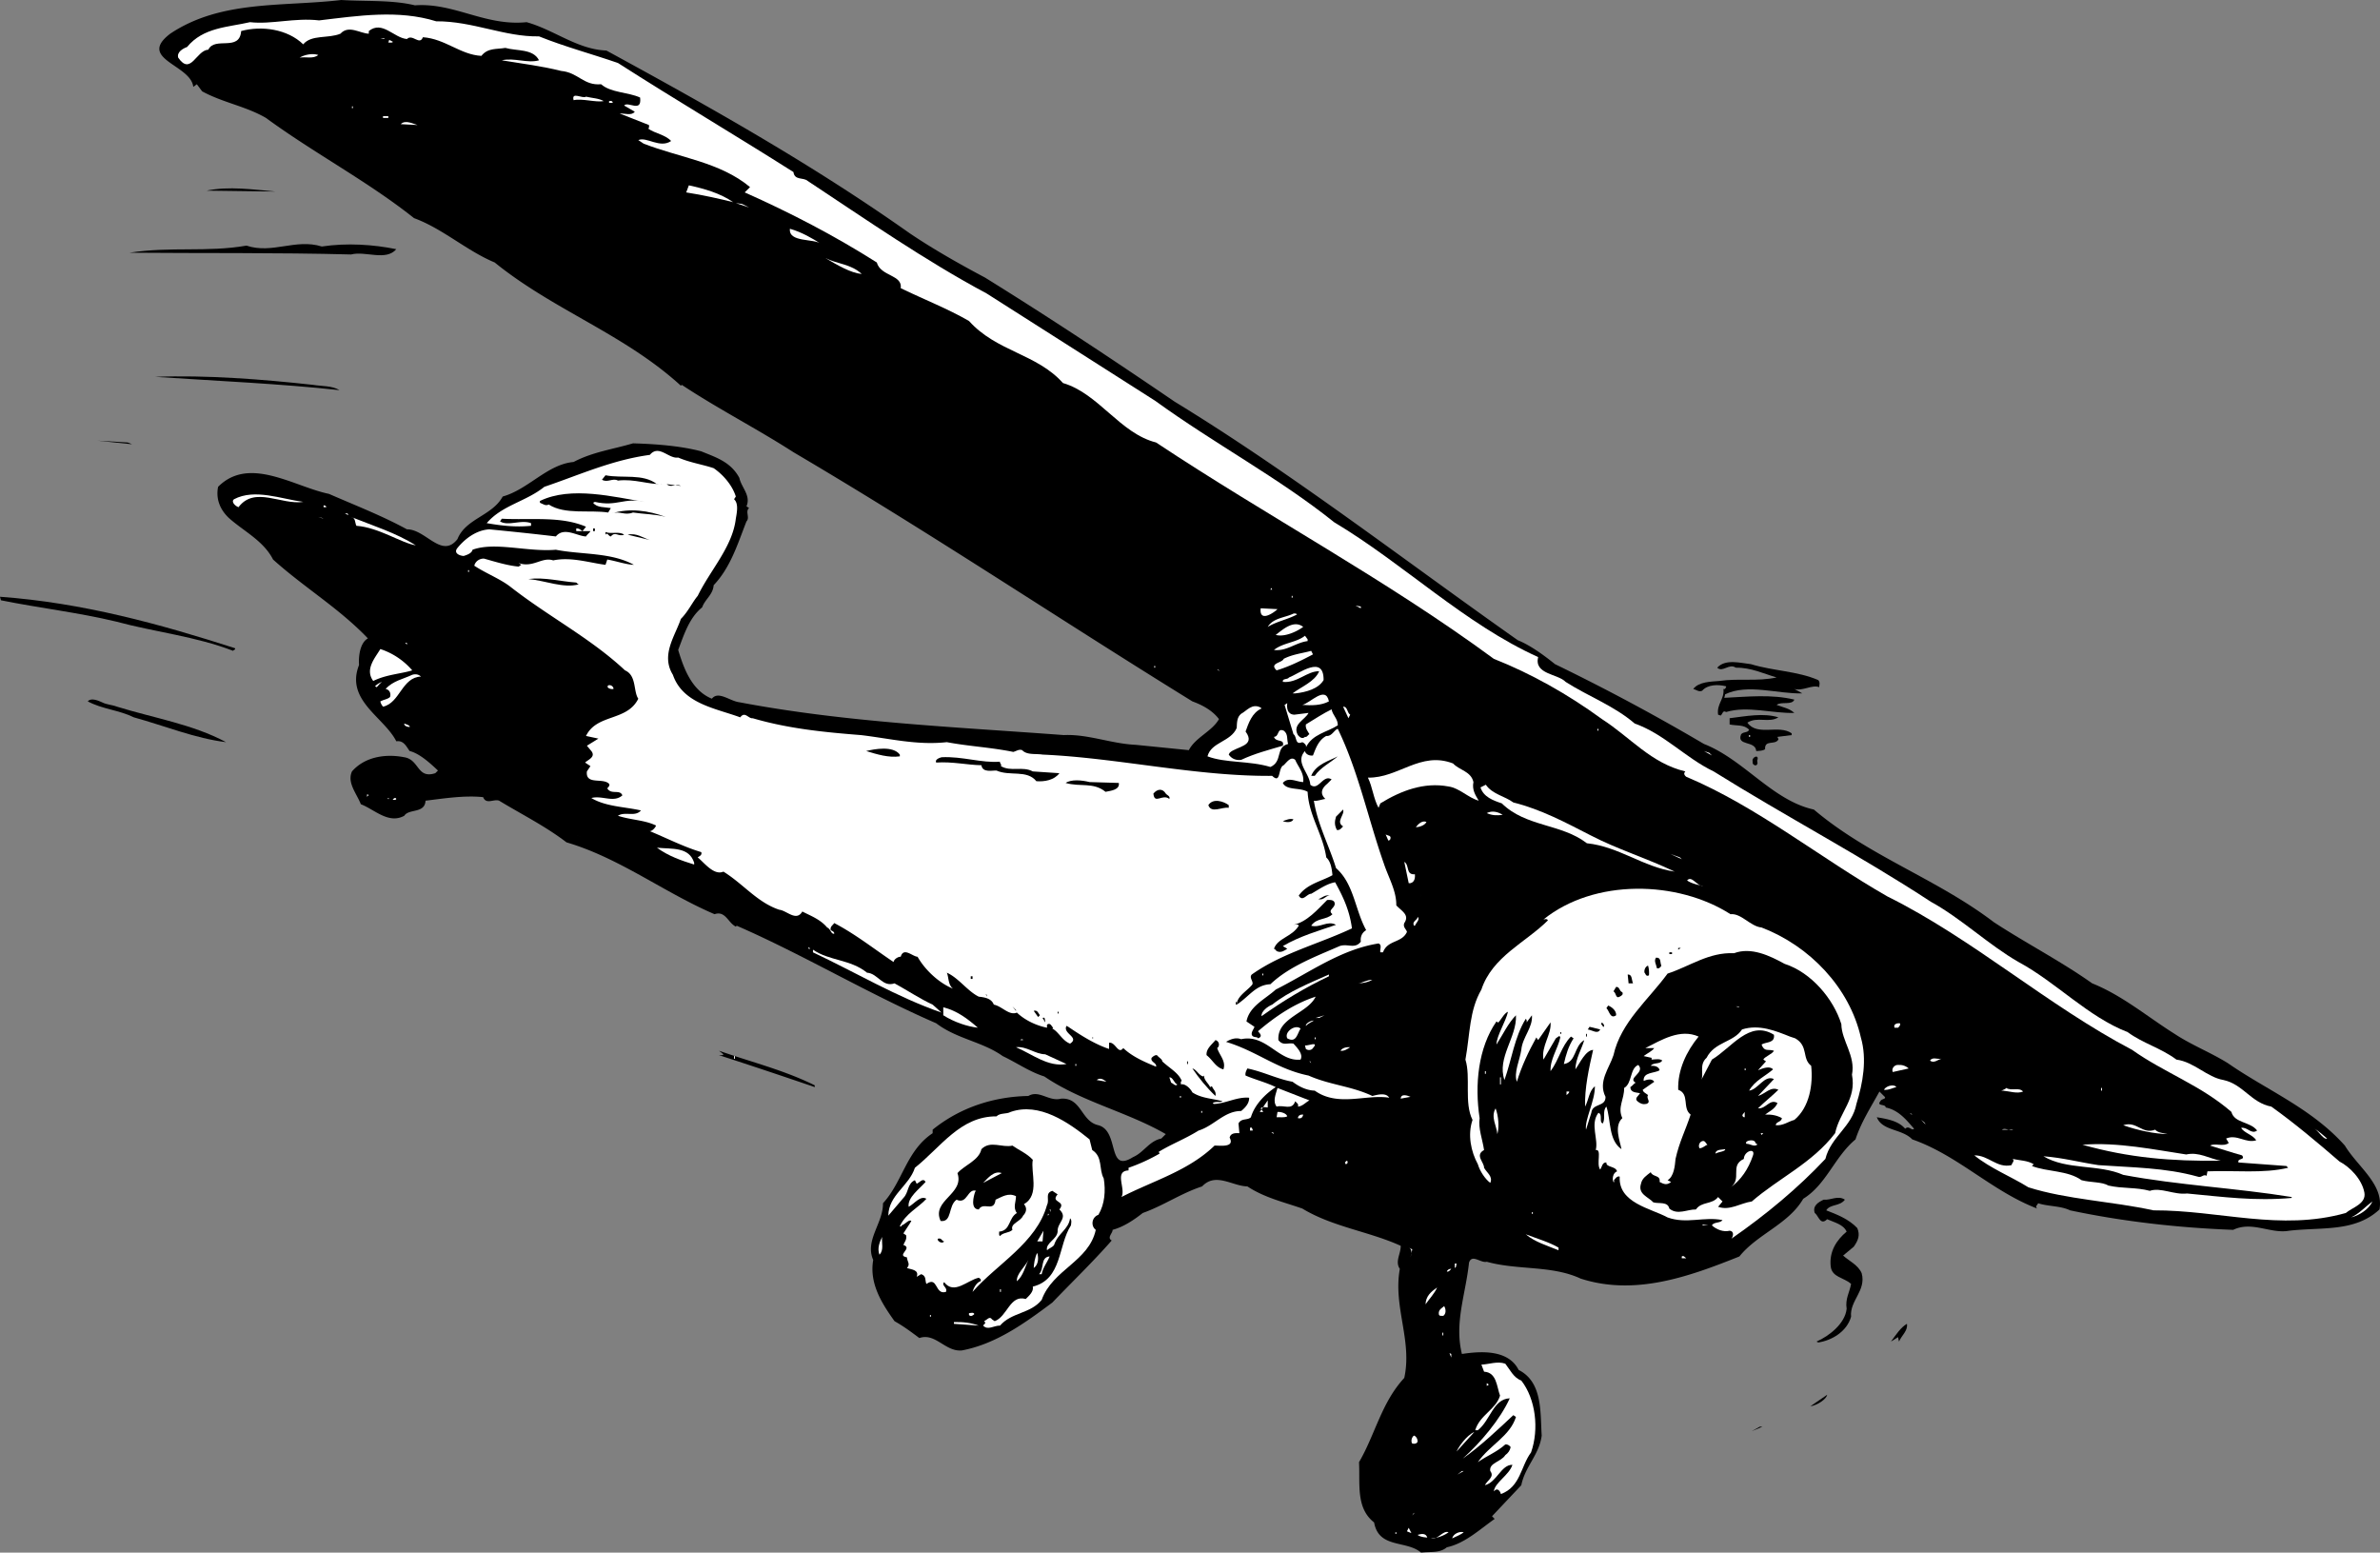 <svg xmlns="http://www.w3.org/2000/svg" width="268.463" height="175.102"><rect width="100%" height="100%" fill="#808080" stroke="none"/><path d="M46.8.602C51.228.277 54.728 2.977 59.403 2.5c3.125.875 5.723 3.074 9 3.2 11.524 6.277 23.125 12.777 34.2 20.6 2.625 1.774 5.625 3.477 8.5 5 7.226 4.477 14.324 9.177 21.398 14 13.227 8.075 26.027 17.977 38.703 26.9 1.422.577 2.922 1.675 4.2 2.702a234.933 234.933 0 0 1 16.8 9c4.524 1.774 7.723 6.375 12.399 7.399 6.226 5.273 13.824 7.773 20.3 12.699 3.625 2.375 7.524 4.375 11.098 6.902 3.426 1.375 6.227 3.774 9.3 5.7 1.927 1.273 4.028 2.074 6 3.3 4.427 3.075 9.427 5.075 13.2 9.297 1.426 2.375 4.426 4.375 3.902 7.203-2.777 2.575-6.476 1.973-10.199 2.399-2.078.375-4.176-1.125-6.3-.102-6.075-.222-12.376-.922-18.403-2.199-1.074-.523-2.473-.426-3.598-.8-.074.175-.277.277-.199.5l.098.1c-5.074-1.925-8.973-6.023-14.098-7.8-1.176-1.223-3.375-.926-4-2.5 1.024.176 2.422.375 3.2 1.3.425-.425.722.274 1 0-.876-1.023-1.778-2.124-3.2-2.398.024-.425-1.078-.125-.601-.703.125-.324.824-.222.398-.597l-.5-.5c-.973 1.773-2.074 3.472-2.7 5.398-2.374 1.977-3.273 5.074-5.898 6.7-1.675 2.874-5.175 3.976-7.199 6.5-5.676 2.277-11.777 4.476-17.902 2.5-3.274-1.524-7.074-.923-10.598-1.9-.676.177-1.676-.925-2 .102-.375 3.575-1.676 6.774-.8 10.297 2.124-.324 5.222-.523 6.398 1.801 2.726 1.375 2.426 4.777 2.601 7.402-.277 2.172-1.875 3.473-2.3 5.598L168.3 171l.3.3c-1.675 1.177-3.374 2.774-5.398 3.2-.777.676-1.875.477-2.902.602-1.676-1.426-4.774-.426-5.301-3.403-2.074-1.625-1.574-4.324-1.7-6.797 1.825-3.125 2.528-6.726 5.102-9.5.926-4.226-1.277-8.027-.5-12.3-.574-.825.125-1.727.098-2.602-3.574-1.625-7.672-2.125-11.098-4.2-2.074-.726-4.277-1.226-6.199-2.5-1.676-.023-3.578-1.624-5.101 0-2.375.774-4.375 2.177-6.7 3-.976.774-2.175 1.575-3.402 1.9.027.374-.672.874-.098 1.202-2.175 2.473-4.375 4.575-6.699 7-3.176 2.375-6.375 4.672-10.203 5.399-1.875.176-2.973-2.024-4.797-1.399-.976-.726-1.777-1.328-2.8-1.902-1.376-1.926-2.876-4.223-2.403-6.898-.973-2.227 1.125-4.125 1.102-6.403 2.226-2.422 2.625-5.922 5.601-7.898v-.399c3.125-2.527 6.922-3.726 10.797-3.8 1.227-.727 2.328.675 3.703.3 2.324-.125 2.223 2.575 4.2 3 2.425.672.925 5.473 3.898 3.598 1.226-.523 1.824-1.824 3.199-2.098l.5-.5c-4.375-2.527-9.473-3.625-13.7-6.5-1.675-.527-3.073-1.527-4.698-2.3-2.274-1.625-5.176-1.926-7.5-3.7-7.676-3.328-14.977-7.726-22.5-11L83 104.5c-.875-.426-1.172-1.824-2.398-1.398-5.676-2.426-10.676-6.325-16.7-8.102-2.375-1.824-5.175-3.223-7.601-4.7-.574-.226-1.473.477-1.801-.398-2.172-.226-4.574.172-6.5.399-.074 1.476-1.875.875-2.398 1.699-1.774.977-3.375-.723-4.899-1.3-.476-1.223-1.578-2.423-1-3.7 1.422-1.625 3.723-2.023 5.899-1.598 1.726.274 1.425 2.473 3.5 1.797l.3-.297c-.875-.828-2.074-1.925-3.199-2.203-.375-.523-.676-1.222-1.5-1.097-1.375-2.727-5.777-4.625-4.203-8.602-.074-1.023.125-2.523 1-3-3.273-3.426-7.172-5.723-10.7-8.898-1.073-2.125-3.374-3.227-5-4.7-.972-.925-1.472-2.125-1.198-3.5 3.523-3.527 8.523-.027 12.5.797 2.925 1.278 6.023 2.477 8.8 4 2.125-.023 3.926 3.375 5.7 1.102.925-2.324 3.925-2.625 5.101-4.801 2.922-.824 5.024-3.625 8-3.898 2.125-1.125 4.422-1.426 6.7-2.102 2.523.074 5.324.277 7.699.902 1.625.672 3.324 1.172 4.3 3 .223 1.075 1.325 1.973.801 3.2l.297.199c-.473.375.125 1.074-.297 1.5-.976 2.476-1.777 5.176-3.703 7.199-.074 1.074-.973 1.574-1.297 2.5-1.476 1.176-2.078 3.176-2.703 4.8.625 2.075 1.527 4.575 3.8 5.5.727-.925 2.028.274 3.102.4 12.024 2.277 24.223 2.777 36.598 3.702 2.727-.125 5.328.973 8.102 1.098l6 .602c.726-1.426 2.625-2.125 3.398-3.5-.773-1.028-1.973-1.625-3-2-15.273-9.426-29.574-19.028-45-28.102-4.074-2.625-8.574-4.926-12.598-7.598l-.101.098c-6.375-5.824-14.375-8.523-21-13.898-3.176-1.325-5.875-3.825-9.098-5C41.527 20.477 35.426 17.277 30 13.3c-2.273-1.324-4.875-1.727-7.2-3l-.597-.8-.402.3c-.274-2.524-6.375-3.125-2.598-6C24.926-.023 31.828.777 38.5 0c2.828.175 5.727-.024 8.3.6"/><path fill="#fff" d="M60.8 4.102c2.927 1.175 5.927 1.972 8.903 3 6.524 4.175 13.125 8.074 19.797 12.3.125.973 1.125.575 1.602 1 6.625 4.375 13.226 8.973 20.199 12.7 6.426 4.074 12.824 8.175 19 12.097 6.726 4.875 13.926 8.676 20.199 13.703 7.828 4.672 14.727 11.473 23 15.2-.473 1.972 2.227 1.875 3.102 2.8 2.625 1.672 5.425 2.672 7.8 4.7 3.325 1.175 5.723 3.875 8.899 5.398 8.125 5.074 16.527 9.477 24.5 14.7 3.426 1.874 6.527 4.874 9.902 6.8 4.223 2.277 7.824 6.176 12.297 7.902 1.727 1.274 3.727 1.774 5.5 3.098 2.027.277 3.426 1.977 5.3 2.3 2.227.477 3.126 2.575 5.403 3 2.625 1.876 5.125 3.977 7.7 6.2 1.124.574 2.523 1.977 2.8 3.5.223 1.277-1.375 1.676-2.101 2.3-7.375 2.075-14.274-.323-21.7-.3-4.675-1.023-9.777-1.223-14.101-2.598-1.973-1.226-4.274-2.125-6.098-3.601 1.625-.024 2.524 1.476 4.2 1.101.023-.226.425-.527.097-.703.828.176 1.727.176 2.402.602l-.199.199c1.723.676 4.024.477 5.598 1.602 1.027.273 2.324.175 3 .597 1.625.375 3.125.176 4.699.602 1.227-.426 2.727.476 4.203.3 4.024.376 7.625.876 11.797.5V135c-6.273-1.023-12.773-1.324-19-2.5-2.773-1.223-6.375-.523-9-2.098 2.227.172 4.027.672 6.203 1 3.824.274 7.524.274 11.2 1.297.425.176.624-.324 1-.097l.097-.5c3.027-.125 6.328.273 9.102-.403l-.2-.199-5.402-.398c-.172-.528.828-.227.402-.801-1.175-.324-2.375-.727-3.601-1.102.527-.324 1.527.176 2.101-.297l-.3-.5c1.226-.527 2.226.575 3.398.2-.375-.625-1.375-.825-1.7-1.403.727-.125 1.126.778 1.802.301-.774-1.023-2.575-.824-2.899-2.098-3.476-3.027-7.578-4.425-11.203-7-9.574-5.027-17.973-12.527-27.598-17.3-7.574-4.325-14.675-10.125-22.699-13.5-.277-.227-.277-.426-.101-.602-3.875-.926-6.176-3.824-9.399-5.898-3.875-2.825-7.976-5.125-12.203-6.801-12.273-9.024-25.473-16.024-38.098-24.399-4.074-1.027-6.476-5.527-10.5-6.703-2.976-3.324-7.476-3.523-10.601-7-2.473-1.422-5.074-2.422-7.7-3.699.227-1.523-2.273-1.324-2.699-2.898-4.777-3.028-9.777-5.625-14.902-7.903l.602-.597c-3.375-2.825-7.977-3.325-12-4.903L72 15.801c.926-.426 2.426.976 3.703.101-.676-.726-1.777-.828-2.601-1.402.125-.023.125-.223.101-.398l-3.3-1.301c.624-.024 1.324.273 1.699-.2l-1.2-.699c.426-.527 2.024.875 1.801-.902-1.375-.625-3.277-.523-4.402-1.5-1.973.176-2.574-1.324-4.5-1.5-2.074-.523-4.375-.824-6.7-1.2 1.426-.323 2.926.376 4.2 0-.676-1.323-2.473-1.023-3.8-1.398-.974.172-1.974-.027-2.7.899-2.375-.125-4.074-1.926-6.598-2.102-.375.977-1.176-.422-1.8.203-1.477-.125-2.778-2.125-4.301-.902v.3c-.977-.023-2.274-1.023-3.2 0-1.375.575-3.277.075-4.199 1.2-1.777-1.723-4.676-2.125-7-1.5-.176 2.375-2.976.574-3.703 2.102-1.375.074-1.973 2.972-3.398.898-.176-.625.523-1.023 1-1.2 1.824-2.226 4.625-2.226 7.101-2.8 2.422.277 5.024-.523 7.797-.2 4.426-.523 8.926-1.226 13.203.102 4.125-.027 7.723 1.774 11.598 1.7"/><path fill="#fff" d="m43.402 4.402-.5-.101h.399zm.898.298c.028.175-.374.077-.5.1l.102-.3.399.2m-8.399 1.5c-.574.476-1.375.175-2.101.3.527-.324 1.426-.523 2.101-.3m32.2 5.202c-.875.172-2.477-.328-3.399-.101-.277-1.024 1.024-.125 1.399-.399.726.172 1.425.172 2 .5m1 .098v.102h-.399v-.2c.223-.027.324-.027.399.098m-29.399.5h.098v.2h-.098V12m3.5 1.102h.598v.199h-.598v-.2m3.899 1.001L45.203 14c.524-.523 1.422-.023 1.899.102M82.703 22.8c-1.277-.323-3.476-.823-5.3-1.1l.3-.798c1.723.375 3.524.875 5 1.899m-.5-1.899 1.098.297-1.098-.297"/><path d="M31.102 21.602 23.3 21.5c2.527-.523 5.226-.125 7.8.102"/><path fill="#fff" d="m84.5 23.402-1.5-.5.703.098zm8.102 4.098c-.774-.625-3.676-.125-3.5-1.7 1.324.376 2.523 1.075 3.5 1.7"/><path d="M44.703 28.102c-1.176 1.375-3.476.175-5.101.597-8.274-.222-17.176-.125-25-.199 4.726-.723 8.726-.023 13.199-.8 2.926.976 5.527-.825 8.5.1 2.824-.425 5.824-.226 8.402.302"/><path fill="#fff" d="M97.203 30.902c-1.277-.125-2.777-1.027-4.101-1.8 1.324.675 2.925.675 4.101 1.8m.5.298.399.202-.399-.203"/><path d="M38.3 44c-6.675-.723-13.573-1.023-20.8-1.5 5.727-.223 12.125.277 17.8.902 1.028.172 2.126.075 3 .598m-23.398 6.102L11 49.699l3.402.203zm0 0"/><path fill="#fff" d="M80.5 52.8c1.125.774 2.125 1.977 2.5 3.2l-.2.3c.528.477.325 1.477.2 2.2-.375 3.176-2.875 5.777-4.297 8.7-.578.675-1.078 1.777-1.902 2.6-.676 1.977-2.274 4.075-.899 6.302 1.125 3.273 4.825 3.773 7.598 4.8.527-.726.926.172 1.402.098 4.024 1.176 8.024 1.574 12.2 1.902 3.226.375 6.324 1.172 9.699.797 2.527.477 4.926.578 7.5 1.102.426-.125.625-.324 1-.2.527.575 1.527.376 2.3.5 8.524.376 17.325 2.473 25.899 2.399 1.027.977.625-.926 1.3-1.2.427-.425.825-1.023 1.302-.6.324.777 1.023 1.476.898 2.5-.773-.024-1.672-.626-2.297.1.422.876 1.922.477 2.797 1 .125 2.677 1.727 4.774 2.102 7.4.523.476.625 1.277.699 2-1.176.675-2.875.976-3.801 2.3.426.777.926-.223 1.402-.2.926-.523 1.723-1.124 2.7-1.3.925 1.676 1.625 3.176 1.898 5.2-3.773 1.777-7.875 2.777-11.297 5.202-.375.375.324.875 0 1.2-.578.675-1.676 1.273-1.703 2.199 1.426-.926 2.125-2.227 3.8-2.301 2.126-2.023 5.126-3.125 7.802-4.3.925-.325 1.726.374 2.398-.5-.074-.524.125-1.024.602-1.298-1.274-2.328-1.375-5.226-3.399-7-.777-2.527-2.078-4.925-2.5-7.601.324.074.824-.125 1.297-.2-.672-.624-.375-1.226.203-1.699l.5-.5c-.976-.625-1.476 1.375-2.402.598-.074-1.324-1.774-2.523-.598-3.8.024.277.422.577.899.5.324-.825.625-1.723 1.5-2.2.625.074.925-.723 1.3-.8 2.325 4.777 3.426 10.175 5.2 15.202.523 1.575 1.425 3.075 1.398 4.7.625.675 1.527 1.074.902 2-.175.472.223.675.301 1-.578 1.273-2.176.875-2.703 2.3h-.297c-.078-.328.223-.828-.203-1-4.273.672-7.773 3.274-11.598 5.2-1.175 1.074-2.976 1.875-3.3 3.597l.898.602c-.074.273-.375.574-.297.898.125.375.625.176.7.403.624-.227.124-.625 0-.801 2.023-1.727 4.124-3.125 6.5-3.899-.876 1.875-4.376 2.375-4.2 4.899.524.676 1.024.273 1.7.398.425.477 1.124 1.176.8 1.801-2.476.277-3.875-2.926-6.703-2.3-.574-.223-1.172-.024-1.7.3 3.528 1.074 5.727 3.074 9.302 3.8 2.425 1.075 4.824 1.177 7.199 2.302.527-.125 1.527-.426 1.902.199-2.578-.426-5.777 1.074-8.402-.801-.973-.023-1.875-.523-2.5-1-1.774-.324-3.274-1.125-5.098-1.5-.078.176-.277.477-.203.8 1.125.477 2.328.774 3.402 1.302-1.175.773-2.375 1.972-2.8 3.398-.375.375-1.075.074-1.399.7l.098 1.1c-.473-.023-.973-.023-1.098.5.625 1.177-1.176.876-1.703.9-2.973 2.874-6.973 3.976-10.5 5.8.527-.926-.875-2.926.8-3v-.3a20.245 20.245 0 0 0 3.5-1.598l-.097-.2c1.524-.925 2.922-1.425 4.5-2.402 1.723-.523 2.922-2.223 4.797-2.2.527-.425.926-.925.902-1.5-1.375-.124-2.675.677-4 .7l-.101-.098c.324-.226.824-.027 1.101-.203-1.175-.324-2.375-.324-3.402-1-.273-.523-.875-1.023-1.297-.898.024-.125-.078-.324.098-.399-.375-.925-1.375-1.425-2.2-2.203.024-.222-.374-.422-.601-.699-.172-.023-.375.074-.598.3-.175.477.625.575.5 1-1.277-.523-2.675-1.124-3.699-2.1-.578.777-.875-.723-1.601-.598v.699c-1.575-.524-3.176-1.524-4.602-2.5l-.2-.102c-.472.875 1.528 1.278.403 2-.875-.324-1.277-1.324-2-1.699l.098-.098c-.176-.125-.274-.527-.598-.402-.176.074-.078.277-.101.402-1.176-.226-2.477-.828-3.399-1.703-.875.375-1.676-.722-2.601-.898-.274-.727-1.075-.824-1.7-.899-1.277-.625-2.277-2.125-3.601-2.703.226.477.125 1.375.7 1.801-1.575-.625-3.173-2.125-4-3.598-.575-.027-1.575-1.125-1.9 0-.273-.027-.773.274-.8.598-2.274-1.523-4.274-3.125-6.7-4.398-.175.273-.476.375-.398.8.125.075.422.172.399.399-.375.074-.375-.524-.801-.7-.774-.925-1.875-1.324-2.8-1.8-.673 1.176-1.774-.125-2.599-.2-2.476-.824-4.074-2.925-6.3-4.3-1.075.476-2.176-1.024-2.899-1.602.125-.125.524-.222.399-.597-2.075-.625-3.977-1.625-5.899-2.403.223.176.723-.324.797-.597-1.273-.625-2.875-.625-4.297-1.102.824-.523 1.922.176 2.598-.598-1.875-.425-3.973-.425-5.598-1.402 1.223-.324 2.524.574 3.5-.3-.277-.723-1.277-.024-1.703-.798.125-.125.328-.328.203-.5-.676-.726-2.676.172-2.5-1.402l.399-.598L66 86c.328-.324 1.227-.625.703-1.3l-.5-.598L67.5 83.3l-1.398-.3c1.226-2.523 4.625-1.625 5.898-4.2-.574-.823-.172-2.624-1.5-3.198-3.875-3.625-8.574-6.028-12.898-9.403-1.176-.922-2.774-1.523-4.102-2.398.125-.524.625-.824 1.102-.801 1.324.375 2.625.777 3.898.902l.3-.203-.3-.199c1.625.574 2.625-.723 3.902-.3 2.024-.423 4.125.277 5.899.5l.2-.598c1.026.175 2.124.574 3 .597-2.575-1.422-5.876-1.125-8.798-1.699-3.176.277-6.875-.926-9.402 0-.074.375-.574.574-1 .7-.473-.024-1.176-.325-.7-.9.825-1.023 2.126-2.023 3.602-2.1 2.824.277 4.723.476 7.5.8.922-1.125 2.422-.023 3.399 0 .125-.223.425-.426.5-.598H65v-.3c.328-.028.527.175.703.3l.399-.5c-2.875-1.226-6.176-.726-9.5-.902l-.2.3c.926.575 2.325-.226 3.5.2v.3c-1.777.177-3.375-.023-5-.3 1.723-2.023 4.426-2.426 6.5-4.098 3.926-1.328 7.625-3.027 11.899-3.601 1.027-1.227 2.125.476 3.2.3 1.327.575 2.726.774 4 1.2"/><path d="M74.102 54.602h.8c-1.777.074-3.277-.625-5.199-.403-.578-.324-1.176.278-1.8-.097l.398-.5c1.926.375 4.226-.227 5.8 1m2.699.198c-.573-.323-1.073.274-1.597-.198l1.598.199"/><path fill="#fff" d="M34.203 56.602c-2.476.375-5.476-1.825-7.3.597-.376-.125-.876-.625-.5-.898 2.324-1.227 5.324-.024 7.8.3"/><path d="M72.703 56.602c-2.375-.528-3.078.574-5.601 0l-.2.097c.426.578 1.325.477 2 .602l-.3.5c-2.075-.324-4.875.273-6.7-.899-.375.172-.574-.027-1-.203V56.5c3.524-1.723 8.426-.426 11.801.102"/><path fill="#fff" d="M36.8 57.2h-.3V57c.125-.023.328.074.3.2"/><path d="M75.102 58.3c-1.176-.323-2.575-.323-3.7-.5-.976.376-1.476-.226-2.402.102 2.027-.625 4.125-.328 6.102.399"/><path fill="#fff" d="m39.3 58.102-.398-.2h.301zm-2.8.398-.598-.2.399.102zm10.402 3c-1.574-.223-4.175-2.023-6.699-2.2-.176-.323-.078-.925-.601-1 2.425.977 5.023 1.774 7.3 3.2"/><path d="m75.5 58.3.402.2-.402-.2m-8.598 1.302h.2v.3h-.2v-.3m3.5.698c-.675.274-.976-.425-1.5.2-.277-.023-.375-.523-.601-.2V60c.625.277 1.527-.125 2.101.3m2.898.602-2.5-.601c1.028-.227 1.727.375 2.5.601"/><path fill="#fff" d="M52.8 64.3h.102v.2h-.101v-.2"/><path d="M65.3 65.902c-1.773.473-3.773-.425-5.698-.601 1.824-.227 3.625.273 5.398.398.125.078.125.176.3.203"/><path fill="#fff" d="m143.3 66.5.102-.2.098.2zm0 0"/><path d="M26.5 73.102c.125.175-.172.175-.2.3-4.175-1.625-8.874-2.125-13.198-3.3-4.274-1.028-8.676-1.528-13-2.403L0 67.301c9.328.676 18.027 3.074 26.5 5.8"/><path fill="#fff" d="M145.703 67.2h.098v.202h-.098V67.2m7.797 1.402-.598-.301.598.101zm-9.398.098c-.375.374-2.075 1.577-1.899-.098l1.899.097m2.198.601c-1.073.575-2.273.774-3.3 1.4.625-1.024 1.926-1.024 2.902-1.5.125-.024.325-.024.399.1m.699 1.4c-.773.577-2.172 1.175-3.098.902.825-.625 2.024-1.727 3.098-.903m.5 1.403v.199c-1.375.176-2.375 1.176-3.797 1 1.024-.824 2.524-.824 3.5-1.602l.297.403M45.902 72.7l-.199-.2h.2zm.598 2.902c-1.172.375-2.973.472-4.398 1.199-.977-1.324.226-2.625.8-3.602a8.036 8.036 0 0 1 3.598 2.403M148.102 73.8c-1.274.677-2.676 1.376-4.102 1.802-.875-.825.625-.825.8-1.301 1.028-.524 2.126-.625 3.102-.899l.2.399"/><path d="M205.102 76.7c.226.277.125.476.101.8-.777-.324-1.875.477-2.8.2l.898.5c-2.774.077-6.176-1.126-8.7.1l-.101.4c2.625-.126 5.328-.423 7.902.202-.277.672-1.476.172-2 .598.723.277 1.426.375 2 .902-2.476.075-5.277-.828-7.699-.101-.375-.227-.375.176-.601.398l-.301-.097c-.176-1.227.726-1.727.601-2.903.223.078.223-.125.301-.199v-.098c-.875-.226-2.078-.226-2.703.5-.375.172-.672-.125-1-.203.625-.824 2.027-.824 2.902-.898 2.223-.325 4.325.074 6.5-.399-1.476-.426-2.875-1.125-4.601-1.101-.774-.524-1.473.574-2.098 0 .922-1.024 2.625-.524 3.797-.399 2.527.774 5.227.774 7.602 1.797"/><path fill="#fff" d="M149.3 76.7c-.573.976-1.972 1.374-3.198 1.5h-.301c.926-.723 2.527-1.325 3-2.5-1.375-.024-2.473 1.374-4.098 1.202-.078-.425.524-.226.7-.5 1.124-.425 3.925-2.625 3.898.297m-19.098-1.597h.098v.199h-.098v-.2m7.399.599-.301-.2h.101zm-90.102.6c-2.172.075-2.375 2.977-4.297 3.4-.176-.223-.277-.423-.3-.598.425-.227.824-.227 1.097-.5.125-.426-.074-.825-.5-.903.828-.922 2.027-1.125 3-1.597.426-.125.727-.028 1 .199m-4.398.601c-.176.075-.477.473-.602.598l-.2-.098c.227-.226.528-.425.802-.5m26.101.798c-.277.077-.875-.126-.601-.4.324-.124.625.177.601.4m80.699 1.402c-.875.472-1.976.472-3 .398.926-.223 2.625-2.223 3-.398"/><path d="M25.5 83.7c-3.473-.423-6.875-1.825-10.398-2.798-1.676-.828-3.575-.925-5.2-1.8.325-.426 1.125-.125 1.598.097.527.278 1.125.278 1.703.5 4.125 1.278 8.524 1.977 12.297 4"/><path fill="#fff" d="m146 80.602 1.602-.2c-.375.774-1.875 1.274-1.2 2.5.223.274.524.473.801.2.223.074.324-.227.5-.301-.176-.324-.476-.625-.402-1.102 1.027-.625 1.926-1.222 2.902-1.699.125.676.723 1.074.7 1.8-1.176.774-2.876.977-3.602 2.5.125-.226-.176-.523-.399-.6-.875.374-.574-.626-1-.9l-1-3.3.301-.2c-.078.575.024 1.274.797 1.302m-3.7-.7c-1.073.473-1.472 1.672-1.8 2.598 1.227 1.676-1.074 1.676-1.797 2.402l-.101.2c.324.472.824.675 1.398.597 1.527-.722 3.125-1.125 4.703-1.597.223-.825-.777-.325-1-1 .625-.028.324-1.028 1.098-.7.527.375.324.973.5 1.5-1.473.375-.574 1.973-2 2.598-2.375-.723-5.074-.426-7.098-1.2.422-1.624 2.625-1.624 3.297-3.198.027-.625.027-1.227.5-1.602.625-.324 1.227-1.223 2.203-.7l.098.102m9.999.7-.198.398-.602-1.3c.527-.024.426.675.8.902"/><path d="M200.602 80.902c-1.075.672-2.375-.125-3.5.598 1.125 1.574 3.523.176 5 1.2v.202l-1.602.2c.027.175.125.175.102.3-.375.672-1.575-.027-1.5 1.098-.274.176-.575.176-1 .2-.075-1.223-2.274-.524-1.7-1.9.325-.323.723-.124.899-.5-.574-.624-1.473-.425-2.2-.6V81c1.825-.223 3.825-.625 5.5-.098"/><path fill="#fff" d="M46.203 81.902c.223.172-.676.075-.601-.3.226.074.523.175.601.3m134 .298h.098v.202h-.098V82.2m17.097.702h.102v.2h-.101v-.2"/><path d="M101.5 85.3c-1.273.177-2.574-.226-3.797-.6.922-.223 3.024-.626 3.797.402v.199"/><path fill="#fff" d="m193.102 85.2-.899-.5.598.202zm0 0"/><path d="M150.902 85.3c-.777.677-1.976 1.274-2.601 2.2h-.399c.524-1.324 2.125-1.723 3-2.2m47.301.5c.024.075.125.376-.101.5-.176.075-.477-.124-.399-.398-.176-.527.824-.925.5-.101m-85.403.101c-.073.172.227.274.102.5 1.125.672 2.426-.027 3.598.598l3 .2c-.574.777-1.672.976-2.598.902-1.074-1.325-2.976-.528-4.5-1.2-.476-.027-1.574.274-1.699-.601-1.578-.024-3.277-.426-5.101-.301-.176-.324.324-.523.601-.598 2.324-.125 4.524.672 6.598.5"/><path fill="#fff" d="M166.203 88.2c-.176.874.223 1.476.598 2.1-1.176-.323-2.176-1.425-3.399-1.6-2.777-.524-5.375.476-7.699 1.902l-.203.5c-.574-1.028-.672-2.325-1.2-3.403 3.427.078 5.927-3.023 9.602-1.597.723.773 2.024.875 2.301 2.097"/><path d="M126.203 88.3c.125.774-.875.876-1.5 1-1.375-1.124-2.875-.523-4.5-1 .625-.425 1.824-.323 2.7-.1l3.3.1"/><path fill="#fff" d="M170.703 90.5c3.125.777 5.922 2.277 8.7 3.7 3.023 1.577 6.324 2.577 9.5 4.1-3.575-.523-6.278-2.823-9.903-3.198-2.875-2.227-6.875-1.825-9.598-4.5-.976-.325-2.074-.727-2.402-1.801l.602-.301c.726 1.074 2.125 1.277 3.101 2"/><path d="M131.902 90.102c-.777-.625-1.675.675-1.8-.602.425-.523 1.023-.625 1.398 0 .125.176.527.277.402.602"/><path fill="#fff" d="M41.602 89.7c-.075-.024-.176.077-.2.202v-.3c.125-.028.2.097.2.097m2.101.403.098-.102.101.102zm1 0c-.078.175-.277.074-.402.097.027-.125.324-.324.402-.097"/><path d="M138.602 90.8v.302c-.774-.125-1.977.675-2.301-.301.527-.824 1.726-.426 2.3 0M151.5 93.2c-.172.175-.375.476-.7.402-.273-.528-.273-.926-.097-1.5l.797-.801c.227.574-.875 1.375 0 1.898"/><path fill="#fff" d="M169.5 91.902c-.672.075-1.172.075-1.797-.203.625-.324 1.324-.125 1.797.203"/><path d="M145.902 92.402c-.175.375-.777.375-1.199.2.422-.125.723-.325 1.2-.2"/><path fill="#fff" d="M160.902 92.7c-.175.374-.777.577-1.199.6.223-.323.723-.823 1.2-.6m-4.103 2s-.073.077-.198.1l-.301-.698c.226.175.726.074.5.597M65.102 94.2l.5.202-.5-.203m1.8.801.5.102-.5-.102M78.3 97.3v.2c-1.374-.426-2.874-.926-4.198-1.898 1.726.175 3.625-.125 4.199 1.699m111.402-.399-1.3-.601 1.097.398zm-30.101 1.7c.023.273.023.875-.5 1h-.2l-.5-2.403c.625.375.125 1.477 1.2 1.403m32.5 1.3c-.274-.027-1.274-.226-1.801-.601.527-.625 1.125.676 1.8.601m3.102 3.2c1.223-.125 2.223 1.375 3.5 1.5 5.422 2.074 9.922 6.773 11.2 12.398.722 2.477.222 5.176-.5 7.5-.477 2.574-2.876 3.676-3.5 6.2-3.075 3.277-6.676 6.277-10.602 9 .125-.126.426-.825-.2-.9-.675.177-1.476-.124-2-.6.227-.423.926-.223 1.2-.598-2.074-.426-4.074.472-6.2-.301-1.874-1.024-5.574-1.625-5.398-4.602-.277-.125-.578.278-.703.5h.102v.102H182c-.172-.324-.074-1.024.402-1.2-.175-.624-1.277-.425-1.199-1-.476-.027-.476.473-.703.801-.473-.625.227-2.328-.5-2.203.328-1.222-.672-2.922.3-4.199.528.176.028 1.074.5 1.2.325-.626-.073-1.423.403-1.9.524 1.575.223 3.774 1.7 4.802-.176-.926-.876-2.625.097-3.5-.574-1.227.227-2.125.203-3.403.922-.523.625-2.222 1.598-2.597.824.875-1.274 1.472-.301 2-.172.074-.375.375-.598.5.024.675.723.574 1.098.699-.172.273-.672.574-.297.898.324.278.625.375 1 .301.625-.223-.078-.625.2-1-.278-.223-.575-.324-.602-.598l1.3-.902c-.273-.426-.874-.223-1.199-.098-.074-1.027 1.223-.828 1.801-1.203-.078-.422-.578-.523-1-.5.324-.422 1.024-.125 1.297-.597-.273-.227-.773-.125-1.2-.102v-.2l-.898-.198c.426-.325.926-.528 1.2-.903h-1c1.824-.922 3.925-2.222 6-1.297-1.375 1.672-2.375 3.774-2.301 6 1.324.473.426 2.075 1.402 2.797-.578 1.778-1.277 3.078-1.703 5-.074.778-.172 1.977-.898 2.403l.398.199c-.473.375-.773.273-1.297 0 .125-.824-.777-.524-1-1.102-.476.375-.976.676-1.101 1.301-.375 1.176.824 1.477 1.398 2.102.625.175 1.625-.125 1.8.699.927.773 2.028.074 3 .101.626-.925 1.825-.527 2.5-1.402l.5.5-.5.602c1.325.472 2.528-.426 3.802-.602 3.023-2.625 6.824-4.324 9.398-7.7.527-2.425 2.426-3.823 1.902-6.6.426-2.126-1.175-3.825-1.199-5.7-.875-2.824-3.375-5.824-6.402-6.8-1.676-.923-3.774-1.923-5.7-1.2-2.874-.125-4.976 1.477-7.5 2.3-2.175 2.977-5.273 5.477-6.101 9.2-.473 1.477-1.773 2.977-.898 4.7.023 1.175-1.477.675-1.602 1.8l-.598 1.902c-.175-1.125 1.024-3.226 1-4.902-.675.574-.675 1.477-1.101 2.3-.074-2.023.426-4.323.902-6.398-.875.075-1.476 1.473-2 2.2.024-1.227.723-2.325 1-3.301-1.176.676-.875 2.476-2.3 2.699.222-1.023.523-2.023 1.097-2.898l-.297-.2c-1.078 1.075-1.375 2.672-2.3 3.899-.075-1.324.824-2.524 1.097-3.801-.074-.324-.273-.023-.5.102l-1.398 2.398c-.274-1.523.925-2.824.8-4.2l-1.402 2-.2-.3c-.874 1.574-1.675 3.277-2.198 5-.375-1.023.324-2.426.5-3.598.125-1.425 1.324-2.527 1.199-3.902l-.598.8c.024-.124.024-.323-.101-.398-1.274 2.075-1.575 4.575-2.399 6.899-.875-2.524 1.422-4.824 1.297-7.301-.875.875-1.473 2.176-2.2 3.3.028-1.023 1.028-2.523 1.302-3.698-.477.175-.774.972-1.2 1.3.125-.125.024-.125-.101-.203-2.074 2.977-2.473 7.176-1.899 10.903-.175 1.175.325 2.375.5 3.597-1.074.578.024 1.375 0 2 .325.578 1.024.977.7 1.703-.575-.425-1.176-1.328-1.399-2.101-.777-1.426-1.176-3.324-.601-5-.977-1.926-.176-4.824-.801-6.801.527-2.926.426-5.523 1.8-7.898 1.227-3.727 5.024-5.325 7.5-7.801-.074-.227-.374-.125-.5-.102 5.727-4.625 15.126-4.422 21.102-.597m-34.903-2.2-.097.399.098-.399"/><path d="M150 101c-.473-.023-.672.574-1.297.402.422-.125.723-.527 1.297-.402m.5.7c.328.675-.875.874-.2 1.402-.675.675-1.773.375-2.398 1.3 1.024.274 1.825-.625 2.801-.101-1.976.676-4.078 1.273-6 2.398l.5.301c-.277.176-.676.477-1.101.3-.176-.023-.176-.226-.399-.3.422-1.223 2.024-1.324 2.797-2.598-.074-.226-.375-.125-.598-.101 1.524-.324 2.723-1.727 3.801-2.801.324-.023.625-.023.797.2"/><path fill="#fff" d="M159.602 104.402h-.102c-.273-.527.426-.625.402-1 .325.274-.175.672-.3 1M91.203 107v-.2l.2.2Zm0 0"/><path d="M189.3 107.102v-.2h.302zm0 0"/><path fill="#fff" d="M97.8 109.7c1.227.077 1.727 1.675 3.102 1.202 1.426.774 2.926 1.774 4.301 2.399l1 .898c-4.976-1.722-9.676-4.523-14.5-6.797v-.3c1.824 1.273 4.223 1.074 6.098 2.597"/><path d="M188.3 107.402h.302v.2h-.301v-.2m-.899 1.5c-.074.172-.277.375-.5.297-.074-.422-.375-.824-.101-1.199.625-.023.426.574.601.902M186 110c-.375.176-.375-.223-.5-.3-.074-.325.125-.723.402-.798.125.375.125.875.098 1.098"/><path fill="#fff" d="M149.902 110.102c-2.675 1.273-5.175 2.773-7.601 4.5-.074-.528.726-1.125 1.199-1.301 1.926-1.524 4.227-2.426 6.402-3.399v.2"/><path d="M184.203 110.902h-.5l-.101-1c.523-.027.425.575.601 1"/><path fill="#fff" d="M142.402 109.8h.098v.2h-.098v-.2"/><path d="M109.5 110.102h.203v.3h-.203v-.3"/><path fill="#fff" d="M154.8 110.5c-.472.277-.972.375-1.597.402.422-.027 1.024-.425 1.598-.402"/><path d="M183 111.902c.125.274-.074.375-.297.5-.476.274-.375-.425-.703-.601l.3-.5c.427-.024.325.476.7.601m-71.7.5-.097-.3.098.097zm28.102.598h.098v.3h-.098v-.3m42.898 1.5c-.675.477-.773-.523-1.097-.8l.2-.298c.425.172.925.575.898 1.098m-67.699-.5-.399-.5.399.402zm0 0"/><path fill="#fff" d="m196.203 113.602-.402-.102h.3zm-85.903 2.3c-1.175-.125-2.675-.625-3.898-1.402v-.898c1.524.375 2.723 1.273 3.899 2.3"/><path d="m117.3 114.5-.198.2-.5-.7c.425-.125.523.277.699.5m1.999-.398h.102v.199h-.101v-.2"/><path fill="#fff" d="m148.402 114.8 1-.3-.601.3zm0 0"/><path d="M117.902 115.2v.1l-.3-.5c.324-.124.226.177.3.4"/><path fill="#fff" d="M148.203 115.102c-.277.175-.578.273-.902.597-.074-.222.527-.625.902-.597"/><path d="M180.902 115.8c-.074.075-.175-.226-.3-.3l.101-.2c.125.177.324.274.2.5"/><path fill="#fff" d="M214.3 115.402c.126.172-.073.375-.198.5h-.399c-.176-.425.324-.527.598-.5m-67.598.598c-.375.574-.476 1.676-1.5 1.102-.375-.727.922-1.625 1.5-1.102"/><path d="M180.5 116.102c-.273.574-.875.074-1.398 0l.199-.301 1.199.3"/><path fill="#fff" d="M202.5 117.102c1.527.875.727 2.273 1.8 3.097.227 2.078-.175 4.676-1.898 6.102-.675.176-1.277.676-2.101.601.027-.425.625-.328.699-.8-.574-.325-1.172-.426-1.898-.403.425-.324 1.125-.625 1.398-1.297-.875-.527-1.273.672-2.2.598.727-.723 1.626-1.426 2.302-2.098-.875-.425-1.477.473-2.301.7l1.8-1.903c-1.074-.523-1.773 1.176-2.8 1.301.625-1.125 1.824-1.625 2.699-2.398-.375-.426-1.172-.125-1.7.097l.903-1-.3-.199c.124-.324 1.023-.625 1.199-1-.676-.223-1.075.176-1.399-.7.524-.323 1.524-.124 1.399-1.1-2.774-1.723-4.774 1.476-7 2.8l-1.2 2.3c.325-.624-.277-1.726.598-2.5.926-1.823 3.027-1.726 4-3.198 1.926-.625 3.828.175 5.402.8l.598.2"/><path d="M176 116.402h.102v.2H176v-.2m2.902.2H179v.3h-.098v-.3m-55.699.398h.098v.102h-.098V117"/><path fill="#fff" d="M115.402 117.3h-.3c.023-.124.324-.124.3 0m32.898-.3h.102v.2h-.101v-.2"/><path d="m137.402 118.102-.101.097c.226.778 1.027 1.477.699 2.403-.875-.227-1.172-1.028-1.898-1.602-.075-.723.625-1.223 1-1.7a.519.519 0 0 1 .3.802"/><path fill="#fff" d="M148.102 118.2c-.176.277-.575.277-.801.1l-.098-.398c.324.075 1.625-.527.899.297m-30.2.703 2.399 1.098c-2.074.375-3.875-1.125-5.7-1.898 1.227-.125 2.126.773 3.301.8m34.398-.8c-.273.175-.675.472-1.097.398.223-.324.625-.426 1.098-.398"/><path d="M91.902 122.402v.2a672.678 672.678 0 0 0-10.8-3.602c.125-.023.425.074.5-.098l-.5-.402c3.625 1.277 7.324 2.176 10.8 3.902"/><path fill="#fff" d="m82.102 119.102.398.199-.398-.2m136.898.301c-.375.075-.875.575-1.297.2.324-.426.723-.125 1.297-.2m-136.2-.3h.102v.3h-.101v-.3m65.101.8-.199-.203h.098zm0 0"/><path d="M133.902 119.7H134v.3h-.098v-.3"/><path fill="#fff" d="m215.3 120.5-1.8.402c-.172-.425.227-.828.602-.8.425-.028.824.074 1.199.398M121.3 120h.102v.2h-.101v-.2"/><path d="m135.703 121.402.098-.101c.027.574.527.875.699 1.3l.203-.101c.125.375.524.574.399 1.102-.977-.926-1.875-2.028-2.602-3.102.426.074.727.777 1.203.902"/><path fill="#fff" d="M196.8 120.5h.102v.2h-.101v-.2m-29.301.3h.102v.302h-.102v-.301m-34.7 1.499c-.175.274-.472-.124-.698-.198l-.2-.602c.426-.023.524.676.899.8m36.402-.8h.098v.8h-.098v-.8m-44.403.5-1.097-.2c.422-.323.824-.023 1.098.2m89.101.602c-.375.074-.875.375-1.402.3.328-.527 1.227-.625 1.402-.3m-66.199 1.5c-.375.175-.777.675-1.3.699.124-.324-.176-.426-.301-.602-.375 1.078-1.274.375-2.102.602-.473-.625-.074-1.426.102-2.102l3.601 1.403m80.5-1c-.676.273-1.476-.028-2.3-.102-.477.074.324-.125.398-.3.625.374 1.426-.126 1.902.402M237 122.7h.102v.3H237v-.3m-60 .402c.027.175-.172.273-.297.398v-.398H177m-17.898.598-1.102.202c.027-.625.828-.328 1.102-.203m-26-.097h.101v.199h-.101v-.2m9.898 1.301c-.273-.027-.574-.125-.797.098l.297.402h-.398l.898-1.3v.8m25.902 3c-.074-.925-.777-1.925-.199-2.902.324.875.422 2.074.2 2.902m-45.7 1.798c1.223.777.723 2.175 1.297 3.202.227 1.375.125 2.875-.598 4.098-.777.277-.875 1.277-.3 1.7-.774 3.577-4.875 4.476-6.102 7.902-1.273 1.574-3.375 1.375-4.7 2.898-.675-.023-1.374.574-1.898 0 .024-.125.325-.223.2-.398L111 149c.328-.125.625-.625.902-.2l.301.2c1.422-.523 1.723-3.023 3.5-2.5.324-.324.922-.824.797-1.398 3.328-.825 2.828-4.625 4.3-6.903.028-.222.126-.625-.097-.797-.176 1.274-1.375 1.672-1.8 3-.176.274-.575.375-.801.598-.176-.824 1.125-1.223 1.199-2.098-.074-1.027 1.226-1.527.199-2.5.828-1.027-1.074-.726-.2-1.703l-.597-.398c-.875.273-.277.976-.601 1.601-1.176 4.274-5.676 6.672-8.399 9.797.023-.125.324-1.023.899-1.199.125-.223-.075-.324-.2-.398-1.277.273-2.777 1.972-3.902.5-.375.375.426.574.203 1.097-1.277.375-.875-1.824-2.203-.898-.172-.324.027-.926-.598-1.102l-.5.301c.325-.824-.675-.824-1.101-1 .426-.426.027-.723 0-1.2-1.274-.226.726-1.023-.399-1.398.125-.328.426-.625.301-1.101l-.3-.2c.324-.527.624-.925.898-1.402-.274-.222-.676.375-1.098.5.023.078-.078.176-.203.102.625-1.426 2.125-2.125 3-3.102-.672-.422-1.375.578-2 .903-.172-1.028 1.227-2.028 1.902-2.801-.277-.524-.675.074-1 .199l-.199-.398c-.875.375-.676 1.375-1.3 2l-1.7 2c.023-2.325 2.324-3.325 3-5.403 2.922-2.324 5.125-5.824 9.2-5.797.425-.425 1.124-.226 1.597-.5 3.227-1.125 6.527 1.172 8.902 3.098l.301 1.2m91.297-4.4.602.102-.602-.101m-69.297.601c-.375.172-.777.075-1.203.098l.102-.598c.425-.027 1.023.172 1.101.5m51.5.098c-.375-.223.024-.426.098-.598V126h-.098m-61.203-.7h.102v.2h-.102v-.2m80.203.4-.3-.098h.199zm-68.703 0c-.074.374-.273.476-.598.402.024-.325.325-.426.598-.403m70.203 1.101-.5-.5c.223.177.422.274.5.5m25.899.602c.324.375.925.375 1.398.5-1.473-.027-3.375-.425-5-1 1.527-.527 2.125 1.075 3.602.5m-101.802 0v.098h-.3v-.3c.227-.126.227.077.3.202m85.802 0H225.8c.426-.226.926.172 1.3 0m22.103-.102.098.102-.098-.101m13.297 1.101c-.375.172-.875-.726-1.398-1.101.425.273.925.676 1.398 1.101m-118.898-.702c.023.077.101.202.101.202l-.3-.203h.199m55.101.301-.101-.2h.3zm-.5 1v.102c-.375.273-.777-.125-1.203-.102-.273-.324.625-.523.902-.3.125.077.125.374.301.3m-5.601.102c-.274.074-.477.375-.899.398-.176-.324.024-.723.297-.8.328-.126.426.277.602.402m54 1.098c1.425-.325 2.625.476 3.898.702-5.574.075-10.375-.328-15.598-1.8 3.926-.325 8.223.574 11.7 1.097"/><path d="M116.5 130.8c-.273 1.376.828 3.977-1 5 .426.477.227.977-.098 1.302-.277.675-1.476.875-1.199 1.597-.375.375-1.078.278-1.402.703-.176-.125-.074-.328-.098-.5 1.324-.125 1.023-1.527 2-2.101-.477-.625-.078-1.324-.102-1.899-.875-.425-1.574.075-2.3.399-.176 1.476-1.375.176-1.899 1.101-.976-.027-.574-1.527-.402-2l.102-.101c-.977-.324-.977 1.574-2.2 1-.976.676-.476 2.574-1.8 2.398-1.075-2.324 2.726-3.023 1.898-5.398.828-.926 2.426-1.426 2.703-2.7 1.024-1.027 2.324-.124 3.5-.402.824.578 1.625.875 2.297 1.602"/><path fill="#fff" d="M194.602 129.602c.023.273-.676.273-1.102.5.027-.528.828-.426 1.102-.5m3.101.8c-.476 1.375-1.277 2.672-2.601 3.598 1.523-1.023-.075-2.523 1.601-3.3.024-.923 1.422-1.325 1-.298m-45.703.7c.027.074-.074.175-.2.199l-.097-.2.2-.199c.124.075.124.075.097.2m-39 1.198-2.098 1.102c.524-.527 1.223-1.425 2.098-1.101m-4.398.399-.102.5.102-.5"/><path d="M208.102 135.3c-.575.774-1.676.477-2.102 1.2 1.227.477 2.527.977 3.5 2 .328.777.125 1.375-.398 2.102l-1.2 1c.625.574 1.723 1.074 2.098 2 .527 1.972-1.375 3.074-1.2 4.898-.472 1.676-2.175 2.676-3.698 2.902l-.2-.101c1.426-.625 3.223-2.024 3.399-3.7-.176-1.124.324-1.824.5-2.8-.774-.727-2.176-.727-2.301-2-.172-1.625.625-2.926 1.8-3.899-.374-.828-1.374-1.027-2.198-1.402-.774.777-.977-.426-1.399-.7-.277-.823.422-1.226 1-1.5.824.075 1.625-.523 2.399 0"/><path fill="#fff" d="M267.602 135.5c-.375.875-1.477 1.574-2.399 1.8.922-.425 1.625-1.226 2.399-1.8M118.5 136.7l-.098-.298h.098Zm-.2.202c.028.075-.097.2-.097.2v-.2h.098m54.499-.202h.102v.202h-.101v-.203M192 138.2l.102-.098.601.097zm-75 1.8.703-1.2-.101 1.2Zm58.8.7v.3c-1.273-.523-2.675-.926-3.698-1.8 1.226.476 2.625.874 3.699 1.5m-76.598.8c-.277-.723.024-1.426.297-2-.074.676.227 1.477-.297 2"/><path d="M106.5 140c-.273.375-.875-.125-.7-.3.427-.126.427.277.7.3"/><path fill="#fff" d="M159.102 141.8c.125-.425.226-.925-.2-1.1l.399.202-.2.899M116.602 143c.023-.426.125-1.223.398-1.7.125.376.227 1.274-.398 1.7m1.8-1.3c-.277.675-.777 1.277-.902 2h-.297c.625-.626.125-1.923 1.2-2m71.8.202h-.5v-.203c.223-.125.324.078.5.203m-75.5 2.598c-.078-.824.922-1.625 1.297-2.398-.375.773-.574 1.773-1.297 2.398m49.597-2c-.073.176.028.375-.198.5v-.5h.199m-.598.602c-.078.074-.277.375-.5.3.024-.125.223-.328.5-.3m-1.601 2.098c-.274.675-.875 1.277-1.301 1.902.027-.926.625-1.426 1.3-1.903m-49.301.203h.102v.297h-.101v-.297m50.101 1.898c.223.376.223.876-.101 1.102-.176-.027-.473.075-.5-.203-.074-.523.426-.722.601-.898m-53 .899c-.074.077-.375.374-.601.1v-.198c.226-.028.527-.125.601.097m-5 .101H105v.2h-.098v-.2m5.5 1.2-2.8-.2v-.198c1.023-.028 1.925.074 2.8.398"/><path d="M215.102 149.3c.125.774-.575 1.274-.899 2l-.101-.5-.801.5c.527-.726 1.125-1.624 1.8-2"/><path fill="#fff" d="M162.703 150.3h.098v.302h-.098v-.301m1 2.801-.203-.5.203.097zm7.899 2.598c1.625 2.077 2.023 5.476 1.101 8.1-1.176 1.575-1.176 3.876-3.402 4.7-.074-.324-.375-.723-.7-.398l-.101.097c.125-1.023 1.727-1.824 2.102-3-1.274-.023-1.774 1.977-3.102 2.301.227-.523 1.125-.926.602-1.598-.176-.925 1.226-1.027 1.699-1.8.324-.227.527-.528.601-.903-.175-.222-.375-.324-.601-.297-.973.875-2.074 1.274-3.098 2 1.324-1.925 3.625-2.925 4.297-5.101l-.297-.2c-1.578 1.473-3.676 3.473-5.703 4.899 2.027-1.824 4.227-4.426 5.3-6.8-1.874.077-2.175 2.476-3.597 3.6h-.3c.523-1.726 2.324-2.323 2.8-3.898-.375-1.027-.375-2.625-1.8-2.703l-.301-.797c.824-.027 1.824-.425 2.699-.101.527.676.926 1.574 1.8 1.898"/><path fill="#fff" d="m167.902 156.2-.199.1v-.3c.125.074.223.074.2.2"/><path d="m204.203 158.602 1.899-1.301c-.075.476-1.075 1.176-1.899 1.3m-6.601 2.801.898-.5h.3zm0 0"/><path fill="#fff" d="M164.3 163.7c.227-.524 1.126-1.825 2-2.2l-2 2.2m-4.398-1.098c-.074.175-.277.273-.601.199-.176-.227-.074-.727.199-.899.227.075.426.375.402.7m4.5 3.698.5-.398h.2zm-5.102 4.602.2-.3v.097zm4.5-.3-.3.3.3-.3m-5.097 2.098.2-.4.3.602zm4.699.1c-.476.376-1.277.677-2 .7.825.176 1.325-.926 2-.7m1.7 0c-.274.274-.875.477-1.301.7.125-.523.824-.824 1.3-.7m-7.699 0h.098v.2h-.098v-.2m3.598.602s-.773-.027-1.098-.3c.426-.125.926-.227 1.098.3"/></svg>
